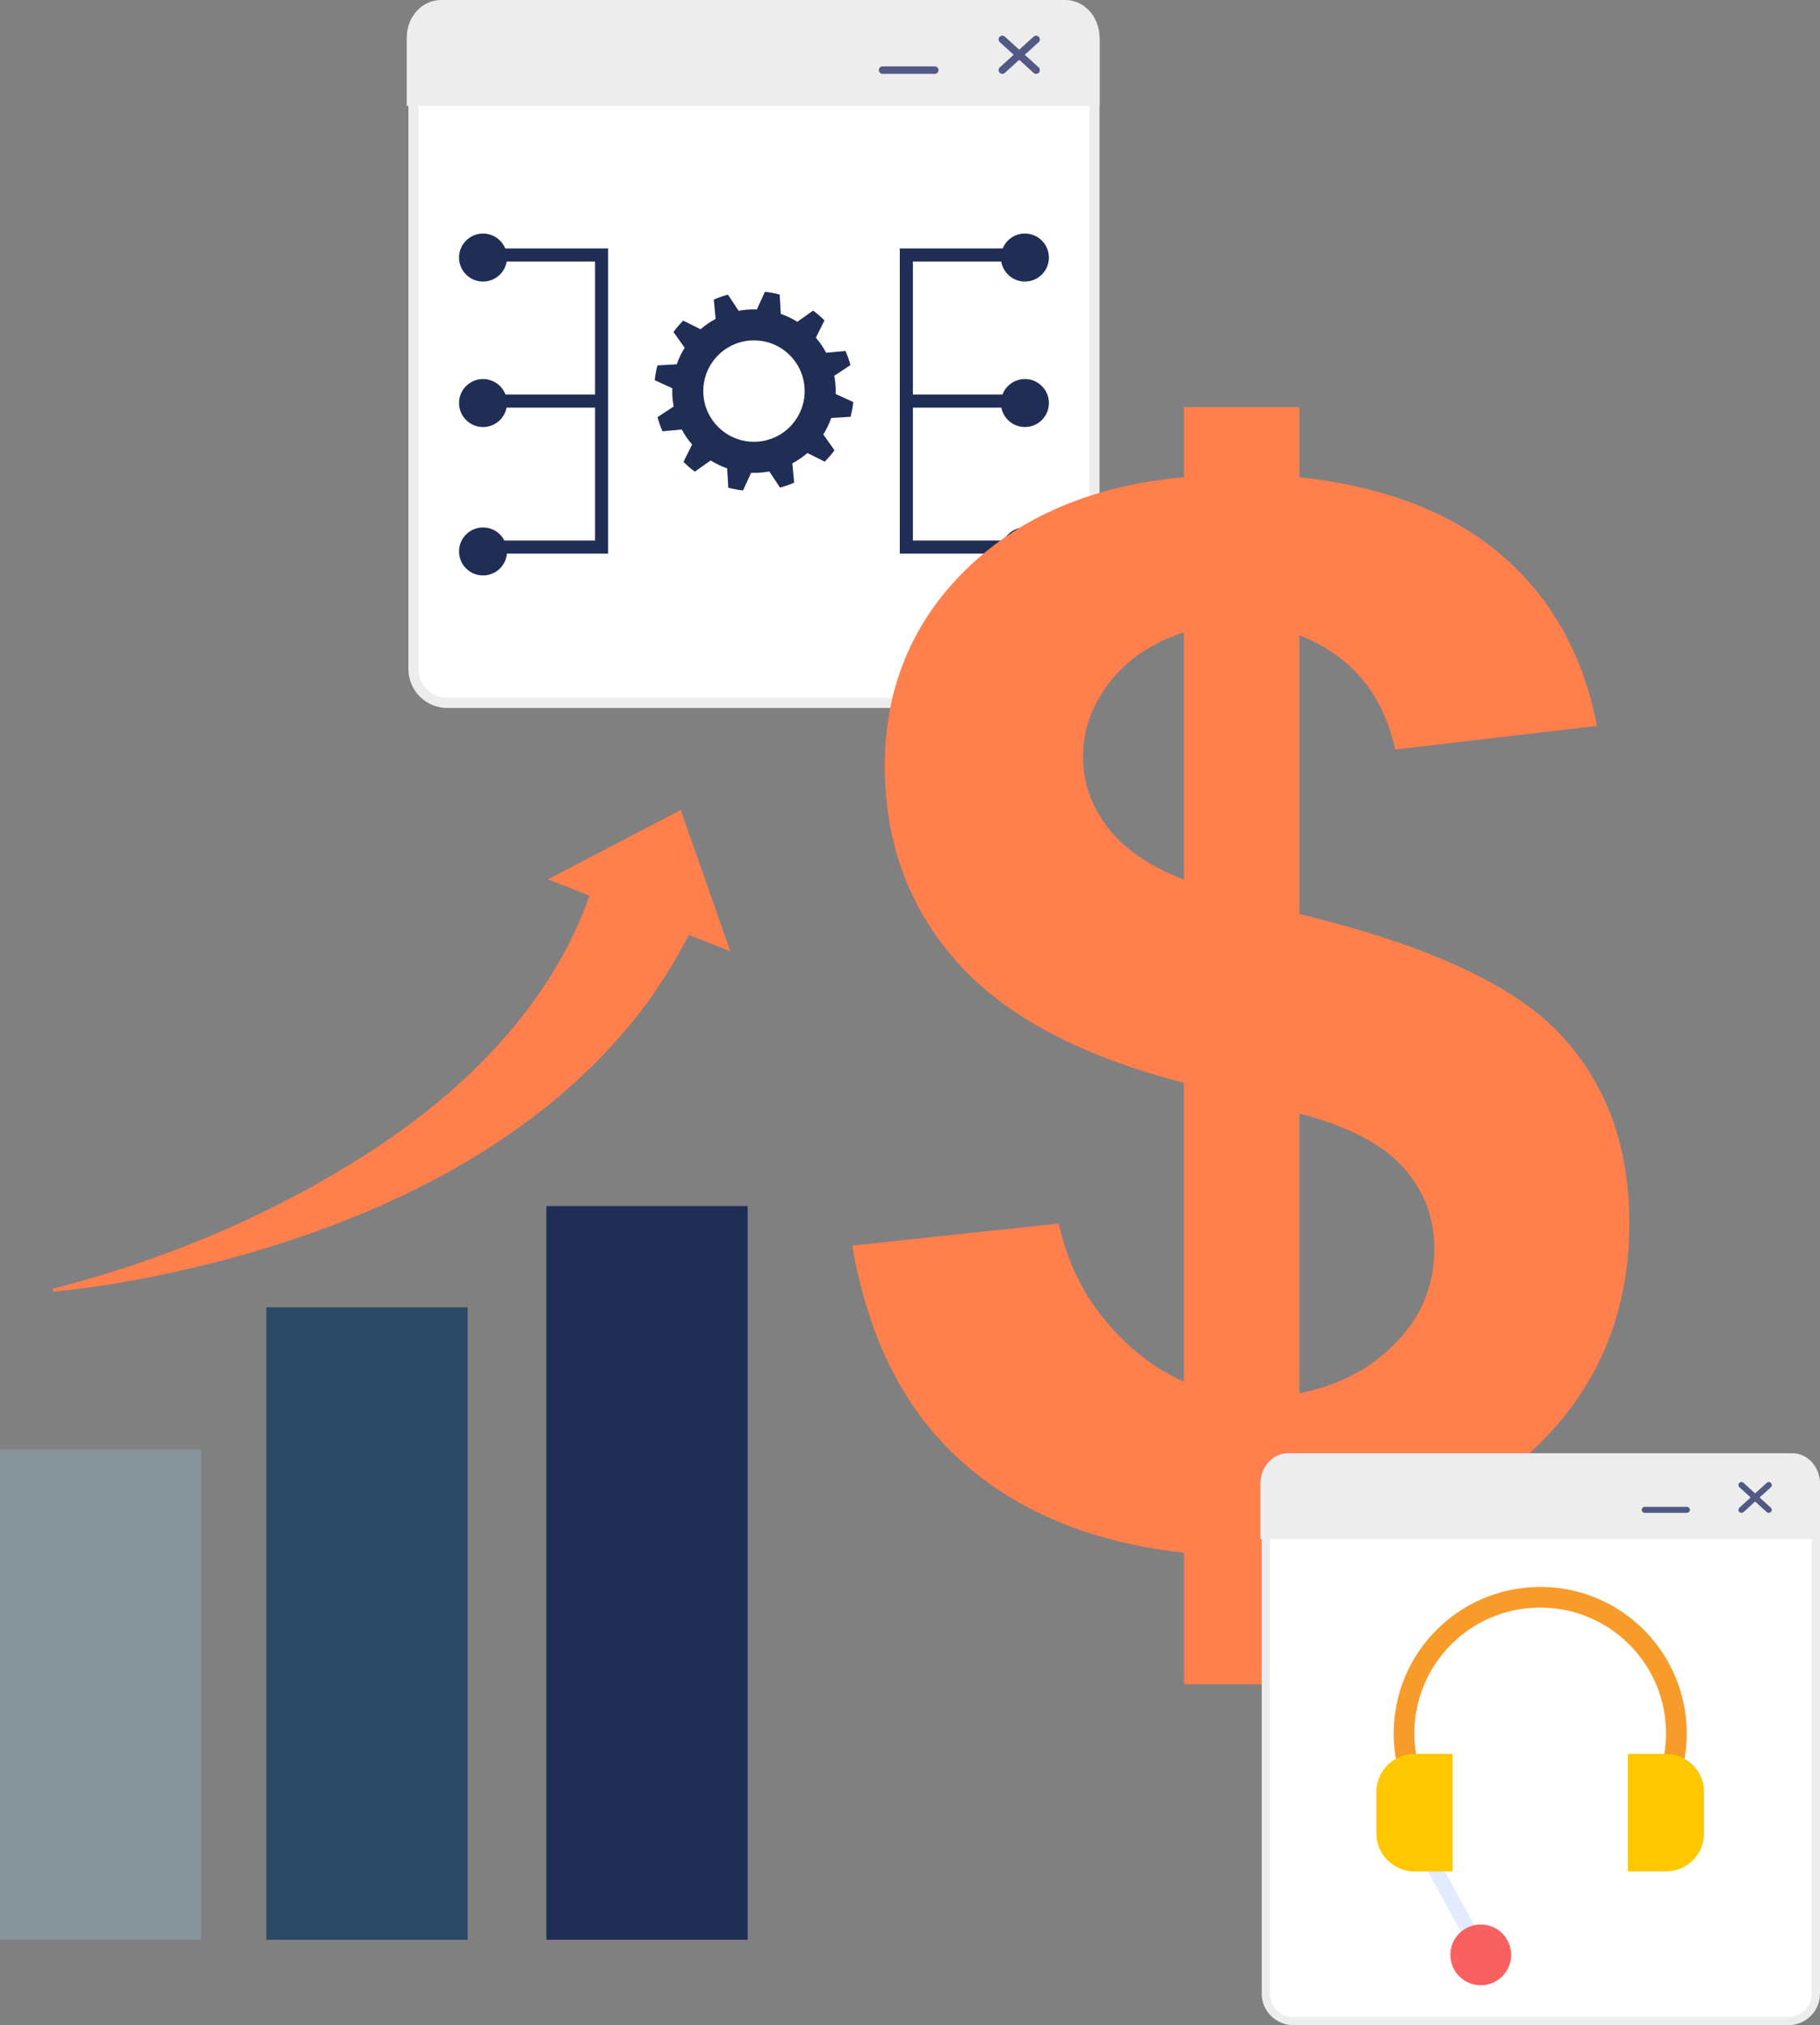 <?xml version="1.0" encoding="UTF-8"?><svg id="images-icons" xmlns="http://www.w3.org/2000/svg" viewBox="0 0 600 667.47"><rect x="0" y="0" width="600" height="667.47" fill="#808080" stroke="none"/><defs><style>.cls-1{fill:#fff;}.cls-2{fill:#2b4a66;}.cls-3{fill:#202e56;}.cls-4{fill:#e2ebff;}.cls-5{fill:#ff7f4d;}.cls-6{fill:none;}.cls-7{fill:#86939b;}.cls-8{fill:#f96161;}.cls-9{fill:#ffc700;fill-rule:evenodd;}.cls-10{fill:#f79b2b;}.cls-11{fill:#525985;}.cls-12{fill:#ededed;}</style></defs><rect class="cls-1" x="136.3" y="1.85" width="224.51" height="229.83" rx="11.16" ry="11.16"/><path class="cls-12" d="m349.66,233.35h-202.2c-7.07,0-12.82-5.75-12.82-12.82V13c0-7.07,5.75-12.82,12.82-12.82h202.2c7.07,0,12.82,5.75,12.82,12.82v207.52c0,7.07-5.75,12.82-12.82,12.82ZM147.46,3.51c-5.23,0-9.49,4.26-9.49,9.49v207.52c0,5.23,4.26,9.49,9.49,9.49h202.2c5.23,0,9.49-4.26,9.49-9.49V13c0-5.23-4.26-9.49-9.49-9.49h-202.2Z"/><path class="cls-12" d="m362.49,12.42v22.51h-228.4V12.42C134.09,5.55,139.14,0,145.39,0h205.81C357.44,0,362.49,5.55,362.49,12.42Z"/><path class="cls-11" d="m308.17,24.34h-17.21c-.68,0-1.23-.55-1.23-1.23s.55-1.23,1.23-1.23h17.21c.68,0,1.23.55,1.23,1.23s-.55,1.23-1.23,1.23Z"/><path class="cls-11" d="m341.58,24.34c-.29,0-.59-.11-.83-.32l-11.14-10.12c-.5-.46-.54-1.23-.08-1.74.46-.5,1.24-.54,1.74-.08l11.14,10.12c.5.46.54,1.23.08,1.74-.24.27-.57.4-.91.4Z"/><path class="cls-11" d="m330.44,24.34c-.33,0-.67-.14-.91-.4-.46-.5-.42-1.28.08-1.74l11.14-10.12c.5-.45,1.28-.42,1.74.08.46.5.42,1.28-.08,1.74l-11.14,10.12c-.23.21-.53.32-.83.32Z"/><path class="cls-3" d="m280.4,137.38c.42-1.58.72-3.2.9-4.86l-5.81-2.66c.01-.32.02-.63.02-.95,0-1.73-.16-3.42-.47-5.06l5.33-3.52c-.43-1.6-.98-3.16-1.64-4.66l-6.36.6c-.95-1.79-2.1-3.45-3.41-4.97l2.85-5.71c-1.17-1.16-2.42-2.24-3.75-3.22l-5.21,3.69c-1.7-1.06-3.52-1.94-5.44-2.61l-.38-6.37c-1.58-.42-3.2-.72-4.86-.9l-2.66,5.81c-.32-.01-.63-.02-.95-.02-1.73,0-3.42.16-5.06.47l-3.52-5.33c-1.6.43-3.16.98-4.66,1.64l.6,6.36c-1.79.95-3.45,2.1-4.97,3.41l-5.71-2.85c-1.16,1.17-2.24,2.42-3.22,3.75l3.69,5.21c-1.06,1.7-1.94,3.52-2.61,5.44l-6.37.38c-.42,1.58-.72,3.2-.9,4.86l5.81,2.66c-.01.32-.02.63-.02.95,0,1.73.16,3.42.47,5.06l-5.33,3.52c.43,1.6.98,3.16,1.64,4.66l6.36-.6c.95,1.79,2.1,3.45,3.41,4.97l-2.85,5.71c1.17,1.16,2.42,2.24,3.75,3.22l5.21-3.69c1.7,1.06,3.52,1.94,5.44,2.61l.38,6.37c1.58.42,3.2.72,4.86.9l2.66-5.81c.32.01.63.02.95.02,1.73,0,3.42-.16,5.06-.47l3.52,5.33c1.6-.43,3.16-.98,4.66-1.64l-.6-6.36c1.79-.95,3.45-2.1,4.97-3.41l5.71,2.85c1.16-1.17,2.24-2.42,3.22-3.75l-3.69-5.21c1.06-1.7,1.94-3.52,2.61-5.44l6.37-.38Z"/><circle class="cls-1" cx="248.56" cy="128.9" r="16.71"/><polygon class="cls-3" points="200.48 182.48 158.76 182.48 158.76 178.16 196.17 178.16 196.17 86.21 158.76 86.21 158.76 81.89 200.48 81.89 200.48 182.48"/><rect class="cls-3" x="158.76" y="130.03" width="39.56" height="4.32"/><circle class="cls-3" cx="159.24" cy="84.89" r="7.91"/><circle class="cls-3" cx="159.24" cy="132.84" r="7.91"/><circle class="cls-3" cx="159.24" cy="181.76" r="7.91"/><polygon class="cls-3" points="296.63 182.48 338.36 182.48 338.36 178.16 300.95 178.16 300.95 86.21 338.36 86.21 338.36 81.89 296.63 81.89 296.63 182.48"/><rect class="cls-3" x="298.79" y="130.03" width="39.56" height="4.32"/><circle class="cls-3" cx="337.88" cy="84.89" r="7.91"/><circle class="cls-3" cx="337.88" cy="132.84" r="7.91"/><circle class="cls-3" cx="337.88" cy="181.76" r="7.91"/><path class="cls-5" d="m390.31,455.36v-98.45c-34.04-8.78-58.98-22.04-74.77-39.79-15.91-17.87-23.87-39.41-23.87-64.79s9.03-47.36,26.97-64.79c17.94-17.49,41.81-27.53,71.68-30.25v-23.11h38.08v23.11c27.85,3.03,50.02,11.49,66.5,25.58s27.03,32.9,31.58,56.39l-66.5,7.77c-4.1-18.5-14.65-31.01-31.58-37.64v91.89c42.06,10.1,70.73,23.37,85.89,39.53,15.28,16.23,22.86,37.07,22.86,62.46,0,28.36-9.54,52.29-28.73,71.68-19.2,19.45-45.85,31.51-80.01,36.38v43.83h-38.08v-43.39c-30-3.28-54.44-13.26-73.26-30.06-18.88-16.8-30.82-40.54-36.12-71.17l68.08-7.26c2.78,12.57,8.02,23.3,15.72,32.4,7.7,9.09,16.17,15.6,25.58,19.7Zm0-246.92c-10.29,3.28-18.31,8.65-24.31,16.23s-8.97,15.85-8.97,24.88c0,8.34,2.72,16.04,8.15,23.18,5.43,7.07,13.83,12.88,25.13,17.18v-81.47Zm38.08,250.78c13.07-2.59,23.81-8.21,32.02-16.92,8.34-8.65,12.44-18.82,12.44-30.69,0-10.42-3.47-19.51-10.48-27.09-6.88-7.58-18.19-13.39-33.98-17.49v92.2Z"/><rect class="cls-7" y="477.78" width="66.35" height="161.57"/><rect class="cls-2" x="87.81" y="430.88" width="66.35" height="208.47"/><rect class="cls-3" x="180.12" y="397.52" width="66.35" height="241.83"/><path class="cls-5" d="m240.78,313.55l-16.36-46.58-43.77,22.84,13.7,5.41c-11.76,33.62-37.68,60.75-66.88,80.76-33.28,22.63-71.1,38.8-110.1,48.79l.15.98c20.52-2.04,40.77-6.16,60.69-11.61,51.21-14.31,101.94-39.34,134.58-82.86,5.34-7.25,10.09-15.01,14.29-23.14l13.69,5.41Z"/><rect class="cls-1" x="417.3" y="480.48" width="181.35" height="185.64" rx="9.01" ry="9.01"/><path class="cls-12" d="m589.64,667.47h-163.32c-5.71,0-10.36-4.65-10.36-10.36v-167.62c0-5.71,4.65-10.36,10.36-10.36h163.32c5.71,0,10.36,4.65,10.36,10.36v167.62c0,5.71-4.65,10.36-10.36,10.36Zm-163.32-185.64c-4.23,0-7.67,3.44-7.67,7.67v167.62c0,4.23,3.44,7.67,7.67,7.67h163.32c4.23,0,7.67-3.44,7.67-7.67v-167.62c0-4.23-3.44-7.67-7.67-7.67h-163.32Z"/><path class="cls-12" d="m600,489.02v18.18h-184.48v-18.18c0-5.54,4.08-10.03,9.12-10.03h166.24c5.04,0,9.12,4.49,9.12,10.03Z"/><path class="cls-11" d="m556.12,498.64h-13.9c-.55,0-.99-.44-.99-.99s.44-.99.99-.99h13.9c.55,0,.99.44.99.99s-.44.99-.99.99Z"/><path class="cls-11" d="m583.11,498.64c-.24,0-.48-.08-.67-.26l-9-8.18c-.4-.37-.44-1-.07-1.4.37-.4,1-.43,1.4-.07l9,8.18c.4.37.44,1,.07,1.4-.2.22-.46.32-.73.32Z"/><path class="cls-11" d="m574.11,498.64c-.27,0-.54-.11-.73-.32-.37-.41-.34-1.03.07-1.4l9-8.18c.4-.37,1.03-.34,1.4.07.37.41.34,1.03-.07,1.4l-9,8.18c-.19.17-.43.26-.67.26Z"/><g id="Layer_1"><g id="_746968236368"><path class="cls-10" d="m460.39,580.79c-1.58-7.97-1.13-16.28,1.33-24.07,2.38-7.5,6.63-14.55,12.75-20.36,9.66-9.19,22.12-13.6,34.49-13.3,12.34.3,24.6,5.33,33.78,14.98,5.51,5.79,9.32,12.63,11.41,19.83,2.17,7.48,2.48,15.37.98,22.92l-6.7-1.31c1.3-6.53,1.02-13.31-.83-19.72-1.77-6.17-5.05-12.03-9.79-17.02-7.9-8.3-18.42-12.62-29.02-12.88-10.62-.25-21.33,3.53-29.63,11.42-5.24,4.99-8.9,11.04-10.94,17.5-2.13,6.68-2.51,13.83-1.14,20.69l-6.7,1.31Z"/><polygon class="cls-4" points="472.51 609.87 486.21 634.9 481.91 637.23 468.21 612.22 472.51 609.87"/><circle class="cls-8" cx="488.16" cy="644.32" r="10.02"/><path class="cls-9" d="m549.22,578.07h-12.55v38.76h12.55c6.92,0,12.56-5.65,12.56-12.55v-13.64c0-6.91-5.65-12.56-12.56-12.56Z"/><path class="cls-9" d="m466.3,578.07h12.55v38.76h-12.55c-6.92,0-12.56-5.65-12.56-12.55v-13.64c0-6.91,5.65-12.56,12.56-12.56Z"/><rect class="cls-6" x="428.98" y="509.92" width="157.55" height="157.55"/></g></g></svg>